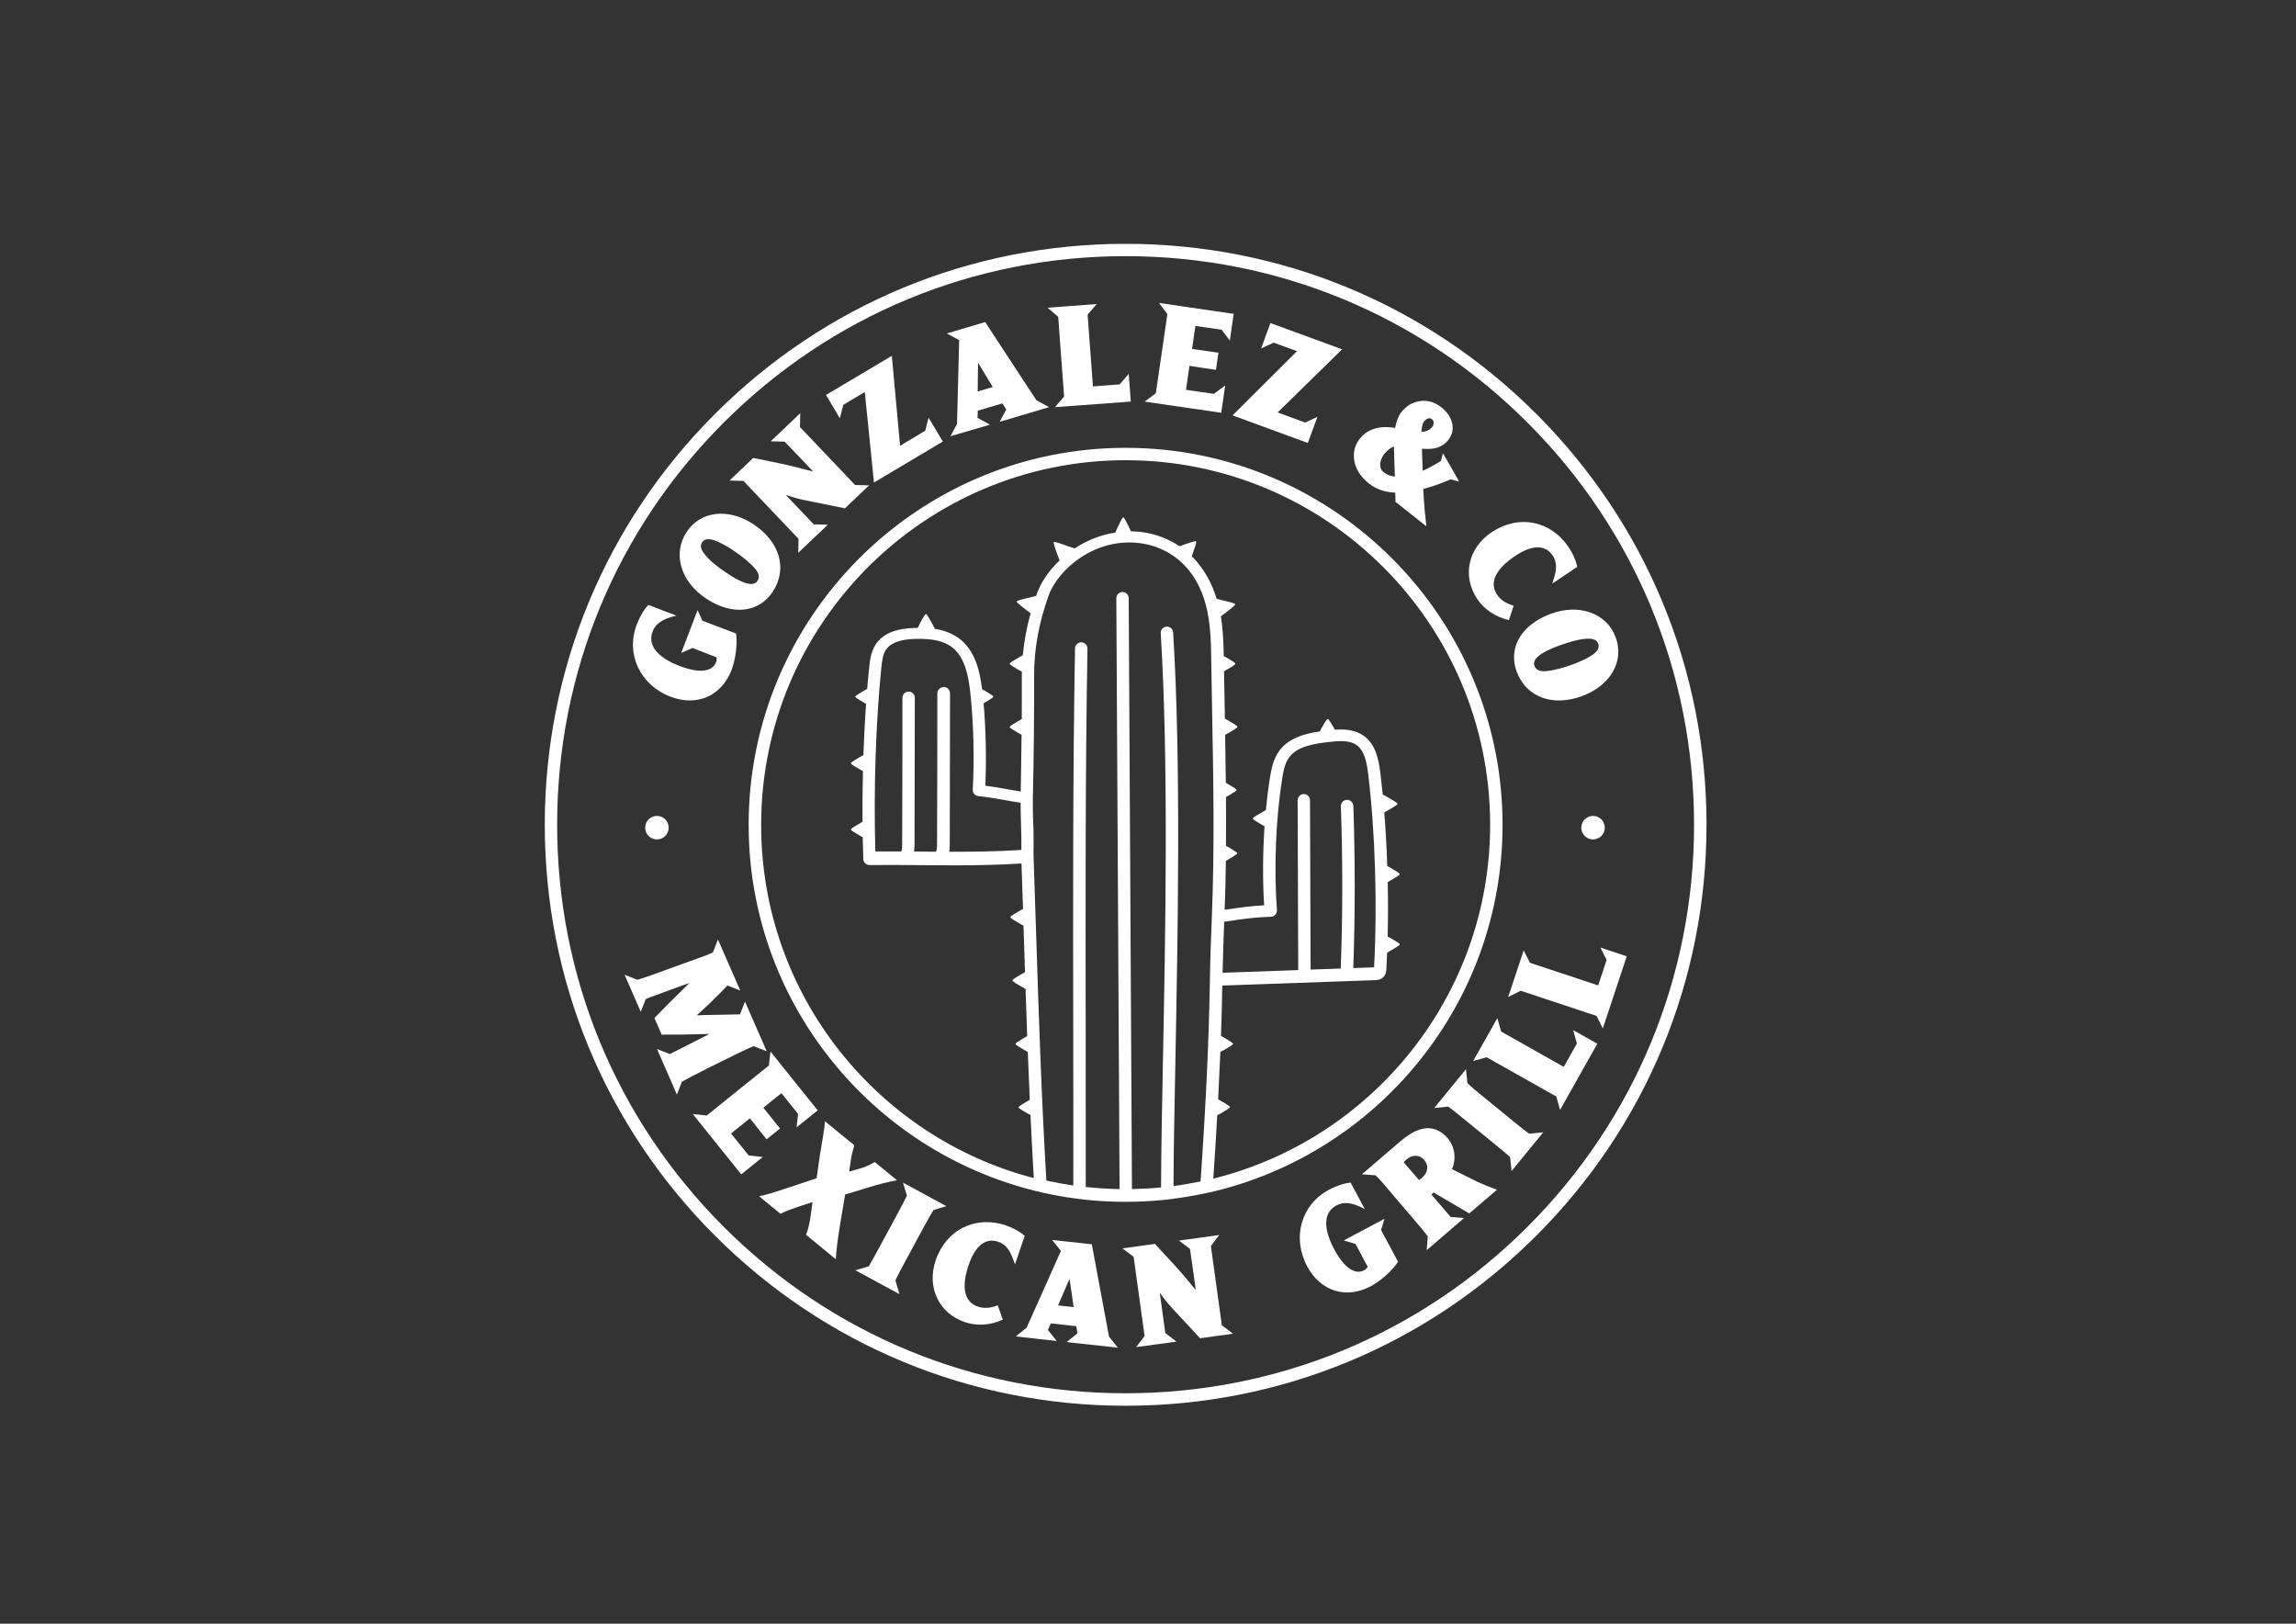 <?xml version="1.0" encoding="UTF-8"?>
<svg id="Capa_1" xmlns="http://www.w3.org/2000/svg" version="1.1" viewBox="0 0 841.89 595.28">
  <rect x="0" y="0" width="841.89" height="595.28" fill="#333333" stroke="none"/>
  <!-- Generator: Adobe Illustrator 29.6.1, SVG Export Plug-In . SVG Version: 2.1.1 Build 9)  -->
  <defs>
    <style>
      .st0 {
        fill: #fff;
      }
    </style>
  </defs>
  <g>
    <path class="st0" d="M588.44,303.44c0,2.37-1.93,4.31-4.31,4.31s-4.31-1.93-4.31-4.31,1.93-4.31,4.31-4.31,4.31,1.93,4.31,4.31"/>
    <path class="st0" d="M245.19,303.44c0,2.37-1.93,4.31-4.31,4.31s-4.31-1.93-4.31-4.31,1.93-4.31,4.31-4.31,4.31,1.93,4.31,4.31"/>
    <path class="st0" d="M328.9,432.69l-8.15-6.68c-1.79,1.06-3.58,1.89-5.22,2.32l-4.16,1.19.6-4.11c.19-1.55.58-3.14,1.28-5.54l-10.74-8.78c-.07.36-.12,1.11-.24,2.27-.17,1.43-.7,4.67-1.57,9.7l-1.26,8.9-10.71,3.56c-6.6,2.18-7.06,2.3-10.38,3.05l7.84,6.43c1.74-.92,3.77-1.67,6.82-2.71l4.91-1.57-.68,5.05c-.39,2.81-1.04,5.51-1.69,6.92l10.93,8.97c.19-3.53.68-7.3,1.55-12.63l1.86-11.1,8.51-2.59c4.55-1.38,6.48-1.86,10.45-2.64"/>
    <path class="st0" d="M368.97,449.28c-11.27-3.82-22.03,1.48-25.88,12.79-3.36,9.87,1.16,19.4,10.71,22.64,4.4,1.5,9.26,1.19,13.91-.89l-1.86-5.27c-2.68,1.06-5.05,1.23-7.28.48-4.98-1.69-6.19-7.01-3.39-15.26,2.42-7.11,6.22-10.11,10.88-8.51,2.03.68,3.63,2.27,4.69,4.6.46,1.02.68,1.57,1.43,3.68l3.56-10.47c-1.79-1.55-4.18-2.88-6.77-3.75"/>
    <path class="st0" d="M552.76,409.32l-9.51-7.76c-2.15-1.74-3.85-3.19-5.18-4.45l-.53-5.15-4.6,5.64-2.44,2.97-4.6,5.64,5.13-.51c1.43,1.04,3.14,2.42,6.48,5.13l8.63,7.04c4.18,3.41,6.22,5.08,7.59,6.36l.51,5.13,4.6-5.64,2.44-2.97,4.6-5.64-5.18.53c-1.6-1.16-3.77-2.88-7.93-6.29"/>
    <path class="st0" d="M347.06,442.22l-6.39-3.46-3.17-1.72-6.39-3.46,1.43,4.76c-.75,1.62-1.79,3.58-3.87,7.43l-5.3,9.8c-2.56,4.76-3.85,7.06-4.81,8.68l-4.91,1.45,6.39,3.46,3.39,1.84h0l6.39,3.46-1.5-5.03c.82-1.79,2.13-4.23,4.69-8.97l5.83-10.81c1.35-2.49,2.49-4.5,3.48-6.05l4.74-1.43v.05Z"/>
    <path class="st0" d="M259.03,391.86l10.57-5.22c2.01-.99,3.65-1.77,4.5-2.15.85-.36,1.6-.68,2.27-.94l4.76,1.86-2.9-6.65-2.15-4.91-2.9-6.65-1.84,4.69-4.21.07c-2.56.05-5.03.1-7.47.15s-2.61.07-4.18.15l.73-.68,3.75-3.48c.46-.44,2.3-2.27,4.55-4.5.73-.75,1.5-1.55,2.23-2.3l4.69,1.84-2.9-6.65-2.37-5.42-2.9-6.65-1.86,4.76c-.24.1-.48.22-.75.34-1.35.6-1.6.7-6.22,2.35l-12.7,4.6c-3.82,1.38-5.9,2.13-8.01,2.73l-4.69-1.84,2.9,6.65.12.29,2.9,6.65,1.84-4.69c.94-.39,2.49-1.02,4.01-1.52l5.3-1.96,3.87-1.4,2.81-.99-8.15,8.05c-1.72,1.81-3.29,3.41-4.67,4.79l2.68,6.12,1.35-.05h5.61l10.55-.24-9.99,5.08c-2.03,1.06-3.82,1.96-4.55,2.3l-4.69-1.84,2.9,6.65,1.48,3.39,2.9,6.65,1.84-4.72c1.89-1.09,4.6-2.49,9-4.69"/>
    <path class="st0" d="M521.35,431.89c-.17.15-.63.46-1.04.73l-5.61-6.53c.39-.39.8-.82.97-.97,2.25-1.93,4.84-1.84,6.6.19,1.72,2.01,1.35,4.62-.94,6.58M532.42,428.65c1.67-3.97,1.02-8.32-1.72-11.51-2.49-2.9-5.9-4.11-9.24-3.27-2.73.68-5.27,2.2-8.54,5.03l-8.01,6.87-5.51,4.74,5.01.39c1.04,1.04,1.93,1.98,2.71,2.88l4.31,5.1,6.92,8.08c2.35,2.73,3.92,4.64,5.18,6.29l-.39,5.08,5.51-4.74,2.68-2.3,5.51-4.74-4.93-.39-2.03-2.37-5.03-5.88.82-.73,13.08,7.69,10.16-8.71c-2.68-.94-5.37-2.06-6.94-2.78l-9.55-4.74h0Z"/>
    <path class="st0" d="M443.97,456.85l3.1-4.09-3.6.51-7.62,1.06-3.56.48,4.06,3.07.27,1.98c.22,1.33.44,3,.75,5.2l1.09,7.81c-1.11-1.19-1.11-1.23-3.58-4.26-1.52-1.79-3.1-3.6-4.74-5.37l-6.65-7.21-4.69.65-7.21.99,4.09,3.1,4.01,29.02-3.1,4.09,7.21-.99.39-.05,7.21-.99-4.11-3.12-.94-6.87h0c-.05-.41-.12-.82-.17-1.26l-.92-6.63c2.44,3.31,3.19,4.21,6.51,7.74l8.27,8.92,4.86-.68,7.21-.99-4.09-3.1-4.01-29.02-.02-.02Z"/>
  </g>
  <path class="st0" d="M387.96,478.59l4.21-9.75,1.52,10.38-5.73-.63ZM406.63,489.89l-2.54-13.59-2.35-12.63-.44-2.37-.94-5.13h0l-9.12-.99-5.44-.58,3.22,4.01-1.72,3.85h0l-8.97,20.05-1.91,4.26-3.99,3.19,7.23.8.82.1,7.01.77-3.27-4.06,1.11-2.39,9.31,1.02.46,2.61-4.01,3.22,4.67.51,11.56,1.26h0l2.59.29-3.31-4.11.02-.07Z"/>
  <path class="st0" d="M508.04,454.02l-1.64-3.1,1.26-4.09-6.41,3.41h0l-2.1,1.11h0l-6.41,3.41,4.31,1.31,2.37,4.45,1.11,2.08.99,1.84c-.41.65-.73.94-1.31,1.26-3.39,1.81-7.43-1.02-10.98-7.69-4.18-7.84-3.89-13.59.8-16.08,2.76-1.48,5.88-1.09,10.4,1.35l-5.18-9.72c-2.2.17-5.22,1.16-7.98,2.64-10.16,5.42-13.59,17.49-7.98,28.03,4.91,9.19,14.29,12.14,23.34,7.33,3.77-2.01,7.96-5.8,9.99-9l-3.92-7.35c-.24-.44-.44-.82-.63-1.21"/>
  <polygon class="st0" points="583.16 381.22 582.51 380.86 580 379.43 576.85 377.66 578.21 382.57 574.31 389.51 573.39 391.13 572.23 390.48 572.23 390.48 550.42 378.17 549.04 373.26 547.27 376.41 543.74 382.65 540.19 388.98 545.12 387.6 551.34 391.11 566.96 399.91 570.66 401.99 572.04 406.93 573.8 403.78 585.7 382.67 583.16 381.22"/>
  <polygon class="st0" points="596.49 350.6 593.73 349.68 586.84 347.38 589.11 351.93 586.6 359.5 586.02 361.27 584.76 360.85 584.76 360.85 560.99 352.97 558.69 348.4 556.42 355.29 554.17 362.06 553 365.52 557.6 363.22 564.37 365.47 581.37 371.11 585.41 372.44 587.71 377.03 590.01 370.14 596.49 350.6"/>
  <g>
    <path class="st0" d="M279.66,424.17l-5.13-.56-3.6-4.47c-.36-.46-.75-.92-1.16-1.45l-1.72-2.13,6.92-5.56,1.96,2.44c.39.51.85,1.09,1.31,1.69l2.85,3.56,4.93-3.97-6.12-7.62h0l3.24-2.61.12-.1,3.27-2.61h0l6.09,7.59-.53,4.93,5.66-4.55h0l2.08-1.67-9.89-12.31-2.88-3.6-4.55-5.66-.56,5.1-22.83,18.36-5.1-.56,2.27,2.83,8.39,10.45,7.11,8.85,2.23-1.79h0l5.66-4.55-.02-.05Z"/>
    <path class="st0" d="M293.32,156.6l.12-5.13-2.64,2.52-2.64,2.52-.29.27-2.66,2.52-2.61,2.49,5.1.12,1.38,1.45c.94.97,2.1,2.18,3.63,3.77l5.44,5.71c-1.57-.31-1.62-.36-5.39-1.38-2.27-.56-4.62-1.11-6.97-1.6l-9.6-1.98-3.43,3.27-2.64,2.52-2.64,2.52,5.13.12,20.2,21.24-.12,5.13,2.64-2.52,2.64-2.52.29-.27,2.64-2.49,2.64-2.52-5.15-.12-4.79-5.03h0c-.29-.29-.56-.6-.87-.92l-4.62-4.84c3.92,1.26,5.03,1.57,9.8,2.49l11.92,2.42,3.56-3.39,2.64-2.52,2.64-2.52-5.13-.12-20.2-21.24v.02Z"/>
  </g>
  <polygon class="st0" points="330.04 163.42 327.01 130.46 302.87 144.8 304.23 147.08 307.95 153.34 309.21 148.43 315.09 144.92 317.1 143.74 320.46 176.9 345.71 161.88 344.21 159.36 342.76 156.92 342.37 156.27 342.27 156.12 340.48 153.12 339.27 157.91 330.04 163.42"/>
  <polygon class="st0" points="410.55 140.93 402.62 141.51 400.75 141.66 400.66 140.33 400.66 140.33 398.8 115.34 402.13 111.47 398.53 111.74 394.88 112.03 391.37 112.27 387.74 112.56 384.14 112.83 388.03 116.17 388.54 123.28 389.87 141.15 390.19 145.38 386.82 149.28 390.45 149.01 394.08 148.74 414.64 147.22 414.42 144.32 414.15 140.67 413.86 137.06 410.55 140.93"/>
  <path class="st0" d="M358.5,143.54l.12-10.62,5.39,8.97-5.51,1.62v.02ZM380.05,146.76l-7.59-11.56-7.04-10.74-1.31-2.01-2.85-4.38h0l-7.09,2.1-4.23,1.26-2.76.82,4.52,2.44-.1,4.21h0l-.56,21.94-.12,4.64-2.44,4.47,2.35-.7,4.62-1.35.58-.17,2.23-.65,4.74-1.4-4.57-2.49.12-2.64,9-2.66,1.43,2.25-2.47,4.52,4.5-1.33,2.47-.73,4.23-1.26,4.47-1.33h0l2.49-.75-4.64-2.52h.02Z"/>
  <path class="st0" d="M449.25,141.32l-4.14,3.07-5.68-.82c-.58-.07-1.19-.17-1.84-.27l-2.71-.39,1.28-8.78,3.1.46c.63.1,1.35.22,2.1.34l4.5.65.92-6.26-9.67-1.4h0l.6-4.14v-.15l.63-4.14h0l9.63,1.4,2.97,3.99,1.04-7.18h0l.39-2.64-15.62-2.27-4.57-.68-3.6-.53-3.6-.53,3.07,4.11-4.23,29-4.11,3.07,3.6.53,3.6.53,9.67,1.4,11.22,1.64.41-2.83h0l1.04-7.18v-.02Z"/>
  <polygon class="st0" points="468.48 151.21 492.13 128.06 465.84 118.44 463.95 123.57 463.66 124.39 463.66 124.39 462.43 127.75 467.02 125.62 473.38 127.94 475.59 128.74 451.96 152.28 479.55 162.41 480.54 159.68 481.54 156.99 481.8 156.27 481.85 156.12 483.06 152.83 478.56 154.91 468.48 151.21"/>
  <g>
    <path class="st0" d="M507.49,173.24c-1.11-.87-1.52-1.91-1.38-3.34.12-1.21.58-2.32,1.45-3.41,1.14-1.43,2.3-2.35,3.56-2.78.07,2.35.12,4.5.19,6.43.05,1.67.1,3.19.15,4.57-1.55-.12-2.85-.6-3.94-1.48M523.79,153.36c.48-.1.87,0,1.28.34.46.36.63.73.6,1.28v.07c0,.58-.19,1.09-.56,1.55-.82,1.04-2.1,1.62-3.92,1.77.17-2.56.68-3.51.94-3.82.53-.65,1.06-1.04,1.67-1.16M522.53,188.58c-.19-2.03-.34-3.99-.46-5.8-.07-1.21-.15-2.39-.19-3.53,4.16-1.06,7.84-2.56,10.01-3.53l3.17.87-1.06-1.86h0l-.19-.36-.85-1.52h0l-1.72-2.97h0l-2.15-3.7-.73,2.76-.31.22c-.17.12-.34.24-.51.34-1.5.92-3.56,2.08-5.88,3.1-.07-2.42-.12-4.38-.19-5.95-.02-.82-.05-1.52-.07-2.13,1.57.1,2.76.1,3.53,0,2.56-.24,4.62-1.31,6.09-3.17,1.5-1.91,2.01-4.11,1.4-6.39-.53-2.1-1.86-3.99-3.92-5.64-2.42-1.91-5.05-2.68-7.84-2.27-2.71.39-4.98,1.72-6.75,3.97-1.11,1.4-1.89,3.31-2.35,5.85-5.78-.92-10.13.41-12.96,3.97-1.91,2.39-2.56,5.2-1.96,8.37.58,3,2.37,5.71,5.32,8.05,1.62,1.28,3.43,2.18,5.42,2.73h0s.07,0,.12.02c.22.05.46.12.68.17.1,0,.22.05.31.07,1.02.19,2.06.34,3.14.36v.58c0,.77.02,1.45.05,2.03v.77l2.88,2.27,2.85,2.25,5.59,4.43-.41-4.33-.07-.02Z"/>
    <path class="st0" d="M259.56,204.59c1.55,1.62,4.21,3.7,7.35,5.78,5.9,3.89,9.43,4.72,10.86,2.56.85-1.28.51-2.88-.97-4.52-1.86-2.15-4.67-4.47-8.2-6.8-2.56-1.69-4.81-2.85-6.72-3.53-2.2-.73-3.63-.48-4.43.75-.99,1.5-.34,3.12,2.13,5.73M276.32,192.25c9.65,6.36,12.53,16.35,7.04,24.67-5.15,7.81-14.9,8.83-24.45,2.52-9.34-6.17-12.36-16.49-7.16-24.38,5.13-7.79,15.33-8.92,24.6-2.83"/>
    <path class="st0" d="M553.27,227.35c-4.93-1.19-9-3.87-11.59-7.74-5.61-8.39-3.41-18.7,5.25-24.48,9.94-6.65,21.72-4.31,28.32,5.59,1.52,2.27,2.61,4.79,3.1,7.09l-9.19,6.17c.7-2.1.85-2.68,1.11-3.77.58-2.49.27-4.74-.92-6.51-2.73-4.11-7.57-4.04-13.81.15-7.23,4.84-9.53,9.82-6.6,14.17,1.31,1.96,3.31,3.27,6.07,4.04l-1.72,5.32-.02-.02Z"/>
    <path class="st0" d="M580.12,234.34c-2.23.31-5.44,1.23-9,2.56-6.63,2.49-9.36,4.86-8.44,7.28.53,1.43,2.03,2.1,4.21,1.86,2.83-.24,6.36-1.16,10.3-2.64,2.88-1.09,5.13-2.23,6.82-3.39,1.89-1.35,2.52-2.64,2.01-4.04-.63-1.69-2.32-2.1-5.9-1.64M580.26,255.14c-10.84,4.06-20.58.53-24.09-8.8-3.29-8.78,1.6-17.24,12.33-21.26,10.47-3.94,20.61-.31,23.92,8.51,3.27,8.73-1.79,17.66-12.17,21.55"/>
    <path class="st0" d="M255.81,223.6l-2.59,6.8h0l-.85,2.23h0l-2.59,6.77,4.11-1.84,4.69,1.81,2.2.85,1.96.75c.12.75.07,1.21-.17,1.81-1.38,3.58-6.26,4.11-13.33,1.4-8.3-3.17-11.85-7.72-9.94-12.67,1.11-2.93,3.72-4.67,8.73-5.8l-10.28-3.94c-1.55,1.57-3.17,4.31-4.28,7.23-4.11,10.74,1.21,22.13,12.36,26.41,9.72,3.72,18.74-.22,22.42-9.8,1.52-3.99,2.2-9.6,1.64-13.35l-7.79-2.97c-.46-.17-.87-.34-1.28-.48l-3.29-1.26-1.74-3.89v-.05Z"/>
    <path class="st0" d="M560.12,449.74c-39.37,39.37-91.71,61.05-147.39,61.05s-108.01-21.67-147.39-61.05c-39.37-39.37-61.05-91.71-61.05-147.39s21.67-108.01,61.05-147.39,91.71-61.05,147.39-61.05,108.01,21.67,147.39,61.05c39.37,39.37,61.05,91.71,61.05,147.39s-21.67,108.01-61.05,147.39M563.36,151.77c-40.22-40.22-93.72-62.38-150.61-62.38s-110.38,22.15-150.61,62.38c-40.22,40.22-62.38,93.72-62.38,150.61s22.15,110.38,62.38,150.61c40.22,40.22,93.72,62.38,150.61,62.38s110.38-22.15,150.61-62.38c40.22-40.22,62.38-93.72,62.38-150.61s-22.15-110.38-62.38-150.61"/>
    <path class="st0" d="M398.12,435.2c0-18.77,0-37.8-.02-56.26-.07-47.19-.15-95.97.65-141.15,0-1.26-.99-2.3-2.25-2.32-1.23-.02-2.3.99-2.32,2.25-.8,45.2-.73,94.03-.65,141.22.02,18.26.05,37.1.02,55.68-3.34-.48-6.63-1.09-9.87-1.81-1.86-31.3-2.83-61.6-3.77-90.91-.29-9.21-.58-18.43-.92-27.67-.05-1.45-.02-2.88,0-4.4v-2.64c0-2.2-.07-4.16-.15-6.07-.1-2.56-.17-4.98-.12-7.81.36-16.98.51-31.9.46-45.61-.02-9.7,1.72-19.28,5.32-29.34,3.48-9.72,17.37-21.77,34.32-19.11,4.18.65,8.2,2.27,11.63,4.69,6.97,4.89,10.13,12.17,11.59,17.41,1.91,6.97,2.01,14.27,2.1,21.33.1,6.51.22,13.04.34,19.59.44,23.61.89,48.01-.1,73.21-.27,7.01-.63,15.77-.75,24.38-.36,21.31-1.4,43.99-3.41,73.26-3.27.68-6.58,1.26-9.92,1.69.02-12.02.34-27.6.68-45.4.89-46.41,2.13-110-.82-157.55-.07-1.26-1.16-2.23-2.42-2.13-1.26.07-2.23,1.16-2.13,2.42,2.93,47.36,1.72,110.84.8,157.18-.36,18.09-.65,33.88-.68,46-3.51.34-7.06.53-10.67.6l-1.19-216.63c0-1.26-1.02-2.27-2.27-2.27h0c-1.26,0-2.27,1.04-2.27,2.3l1.19,216.61c-4.18-.07-8.32-.34-12.41-.77M345.97,251.92c-1.26,0-2.27,1.02-2.27,2.27,0,18.24-.02,36.84-.1,55.24,0,1.16-.05,2.18-.39,2.83-1.67,0-3.34-.02-5.01-.05-1.02,0-2.03,0-3.05-.02.17-1.02.17-1.98.19-2.76.05-19.23.1-35.75.1-53.62,0-1.26-1.02-2.27-2.27-2.27s-2.27,1.02-2.27,2.27c0,17.87-.02,34.39-.1,53.62,0,1.09-.02,2.08-.31,2.73h-9.51c-.68-21.91.15-47.55,2.2-67.5.27-2.54.56-4.76,1.67-6.43,1.67-2.54,5.22-3.85,10.84-4.01,6.29-.17,10.59.85,13.57,3.19,4.52,3.58,5.83,10.28,6.51,16.37,1.21,10.86,1.55,24.55.92,35.7-.07,1.21.82,2.27,2.03,2.39,4.18.44,6.63.89,9.43,1.4,1.69.31,3.6.65,6.09,1.04,0,2.47.05,4.64.12,6.92.07,1.89.12,3.82.15,5.95v4.43c-9.48.58-17.97.68-26.44.65.19-1.04.19-2.06.19-2.85.05-18.41.1-37,.1-55.24,0-1.26-1.02-2.27-2.27-2.27M470.14,285.39c.46-2.81.99-5.49,2.42-7.52,2.88-4.16,8.78-5.15,14.61-5.83,3.92-.46,7.64-.73,10.23,1.09,3,2.1,3.77,6.53,4.26,10.55,2.59,20.82,3.43,48.64,2.18,70.96-2.59.1-5.13.17-7.62.27.7-19.74.7-39.74.02-59.47-.05-1.26-1.11-2.23-2.37-2.2-1.26.05-2.25,1.09-2.2,2.37.68,19.74.68,39.74-.05,59.47-3.75.15-7.43.27-11.05.39l-.22-62.09c0-1.26-1.02-2.27-2.27-2.27h0c-1.26,0-2.27,1.04-2.27,2.3l.22,62.23c-.39,0-.77.02-1.16.05-8.61.31-17.27.63-26.58.94.15-6.58.39-13.08.6-18.7.58-.1,1.14-.17,1.69-.24,5.71-.85,9.17-1.38,15.45-1.6.63,0,1.21-.29,1.62-.75s.63-1.06.58-1.69c-1.16-15.36-.41-33.81,1.93-48.2M279.1,302.37c0-73.69,59.96-133.65,133.65-133.65s133.65,59.96,133.65,133.65c0,62.62-43.29,115.32-101.51,129.73.56-8.25,1.04-15.96,1.45-23.27l.63-.31c.17-.07.39-.19.63-.31h0c.46-.24.97-.58,1.45-.87.31-.17.6-.36.85-.51s.44-.29.58-.41h0c.22-.17.36-.27.36-.27.15-.12.17-.34.05-.48l-.05-.05s-.17-.15-.44-.34h0c-.15-.1-.31-.22-.51-.34-.27-.17-.58-.36-.89-.56-.22-.12-.44-.27-.65-.39h0c-.31-.19-.6-.36-.89-.51l-.8-.46c.31-6.05.58-11.83.82-17.39l.63-.31c.17-.07.39-.19.63-.31h0c.46-.24.97-.58,1.45-.87.31-.17.6-.36.85-.51s.44-.29.58-.41h0c.22-.17.36-.27.36-.27.15-.12.17-.34.05-.48l-.05-.05s-.17-.15-.44-.34h0c-.15-.1-.31-.22-.51-.34-.27-.17-.58-.36-.89-.56-.22-.12-.44-.27-.65-.39h0c-.31-.19-.6-.36-.89-.51l-.89-.51c.22-6.34.39-12.46.48-18.45,9.41-.34,18.14-.65,26.82-.94,9.43-.34,18.86-.68,29.17-1.04.63,0,2.1-.07,3.17-1.21.89-.97.97-2.2.99-2.78.12-1.98.22-4.01.29-6.09l1.09-.63c.27-.15.58-.31.89-.51h0c.22-.12.44-.27.63-.39.34-.19.65-.39.92-.56.19-.12.36-.24.51-.34h0c.27-.19.44-.34.44-.34l.05-.05c.12-.15.1-.36-.05-.48,0,0-.15-.12-.36-.27h0c-.17-.12-.36-.27-.58-.41-.24-.17-.53-.34-.85-.51-.48-.29-1.02-.63-1.45-.87h0c-.24-.15-.46-.24-.63-.34l-.41-.22c.15-6.48.17-13.23.02-19.95l.87-.51c.27-.15.58-.31.89-.51h0c.22-.12.44-.27.63-.39.34-.19.65-.39.92-.56.19-.12.36-.24.51-.34h0c.27-.19.44-.34.44-.34l.05-.05c.12-.15.1-.36-.05-.48,0,0-.15-.12-.36-.27h0c-.17-.12-.36-.27-.58-.41-.24-.17-.53-.34-.85-.51-.48-.31-1.02-.63-1.45-.87h0c-.24-.15-.46-.24-.63-.34l-.56-.31c-.22-6.7-.58-13.33-1.09-19.64l1.31-.75c.27-.15.58-.31.89-.51h0c.22-.12.44-.27.63-.39.34-.19.63-.39.92-.56.19-.12.36-.24.51-.34h0c.27-.19.44-.34.44-.34l.05-.05c.12-.15.1-.36-.05-.48,0,0-.15-.12-.36-.27h0c-.17-.12-.36-.27-.58-.41-.24-.17-.53-.34-.85-.51-.48-.29-1.02-.63-1.45-.87h0c-.24-.15-.46-.24-.63-.34l-1.4-.77c-.27-2.71-.56-5.35-.87-7.86-.65-5.32-1.86-10.69-6.17-13.71-3.22-2.25-7.16-2.42-10.5-2.18l-.22-.39c-.15-.27-.31-.58-.51-.89h0c-.12-.22-.27-.44-.39-.65-.19-.34-.39-.63-.56-.89-.12-.19-.24-.36-.34-.51h0c-.19-.27-.34-.44-.34-.44l-.05-.05c-.15-.12-.36-.1-.48.05,0,0-.12.15-.27.36h0c-.12.17-.27.36-.41.58-.17.24-.34.53-.51.85-.31.48-.63,1.02-.87,1.45h0c-.12.24-.24.46-.31.63l-.29.53c-5.76.85-11.66,2.49-15.07,7.43-1.96,2.83-2.64,6.19-3.17,9.38-.63,3.77-1.11,7.81-1.52,12.02l-1.21.7c-.27.15-.58.31-.89.51h0c-.17.1-.31.19-.46.29-.36.19-.73.41-1.02.58-.6.39-1.02.7-1.02.7l-.05.05c-.05.07-.07.17-.07.27s.02.22.12.29c0,0,.15.12.36.27h0c.17.12.36.27.58.41.24.17.53.34.85.51.48.29,1.02.63,1.45.87h0c.24.15.46.24.63.34l.24.15c-.65,9.65-.73,19.78-.15,28.97-5.18.29-8.66.8-13.62,1.55-.27.05-.56.07-.85.12.22-6.02.36-12,.44-17.95l.65-.39c.27-.15.58-.31.89-.51h0c.22-.12.44-.27.65-.39.34-.19.63-.39.89-.56.19-.12.36-.24.51-.34h0c.27-.19.44-.34.44-.34l.05-.05c.12-.15.1-.36-.05-.48,0,0-.15-.12-.36-.27h0c-.17-.12-.36-.27-.58-.41-.24-.17-.53-.34-.85-.51-.48-.29-1.02-.63-1.45-.87h0c-.24-.15-.46-.24-.63-.34l-.12-.07c.05-6,.02-11.95,0-17.87l.34-.19c.27-.15.58-.31.89-.51h0c.22-.12.44-.27.65-.39.34-.19.63-.39.89-.56.19-.12.36-.24.51-.34h0c.27-.19.44-.34.44-.34l.05-.05c.12-.15.1-.36-.05-.48,0,0-.15-.12-.36-.27h0c-.17-.12-.36-.27-.58-.41-.24-.17-.53-.34-.85-.51-.48-.31-1.02-.63-1.45-.87h0c-.19-.12-.36-.22-.53-.29-.07-5.9-.17-11.75-.27-17.56l.99-.58c.27-.15.58-.31.89-.51h0c.22-.12.44-.27.65-.39.34-.19.63-.39.89-.56.19-.12.36-.24.51-.34h0c.27-.19.44-.34.44-.34l.05-.05c.12-.15.1-.36-.05-.48,0,0-.15-.12-.36-.27h0c-.17-.12-.36-.27-.58-.41-.24-.17-.53-.34-.85-.51-.48-.31-1.02-.63-1.45-.87h0c-.24-.15-.46-.24-.63-.34l-.6-.34v-.82c-.1-5.51-.19-11.03-.29-16.52l.65-.39c.27-.15.58-.31.89-.51h0c.22-.12.44-.27.65-.39.34-.19.63-.39.89-.56.19-.12.36-.24.51-.34h0c.27-.19.44-.34.44-.34l.05-.05c.12-.15.1-.36-.05-.48,0,0-.15-.12-.36-.27h0c-.17-.12-.36-.27-.58-.41-.24-.17-.53-.34-.85-.51-.48-.29-1.02-.63-1.45-.87h0c-.24-.15-.46-.24-.63-.34l-.27-.15c-.07-4.67-.27-9.63-1.06-14.56l1.06-.8c.19-.12.44-.29.68-.48h0c.48-.36,1.04-.82,1.55-1.23.34-.24.63-.51.89-.73.24-.22.46-.41.6-.56h0l.36-.36c.15-.15.12-.36-.05-.48,0,0-.05-.02-.07-.02,0,0-.24-.1-.6-.22h-.02c-.19-.07-.41-.15-.68-.22-.36-.1-.77-.22-1.21-.31-.27-.07-.56-.15-.85-.22h-.02c-.41-.1-.82-.19-1.16-.27l-2.03-.53c-1.43-4.76-4.14-10.69-9.14-15.62h0c.1-.24.19-.51.31-.8h0c.22-.58.44-1.26.65-1.89.15-.39.27-.77.36-1.09s.17-.58.22-.8v-.02h0c.07-.29.12-.51.12-.51.05-.22-.1-.39-.29-.39h-.07s-.24.05-.63.15h-.02c-.19.05-.41.12-.68.19-.36.12-.75.24-1.19.39-.27.1-.56.19-.82.27h-.02c-.41.15-.8.27-1.11.41l-1.31.44c-3.87-2.59-8.32-4.33-12.94-5.05-1.64-.27-3.27-.39-4.86-.41l-.41-.82c-.15-.34-.31-.7-.51-1.09h0v-.02c-.12-.27-.27-.53-.39-.77-.19-.41-.39-.77-.56-1.11-.12-.24-.24-.44-.34-.6h0c-.19-.34-.34-.53-.34-.53,0,0-.02-.05-.05-.05-.15-.15-.36-.12-.48.05,0,0-.12.17-.27.44h0c-.12.19-.27.44-.41.73-.17.31-.34.65-.51,1.04-.31.58-.63,1.23-.87,1.79h0c-.12.29-.24.56-.31.77l-.29.63c-5.54.85-10.59,2.97-14.9,5.8l-2.85-.94c-.34-.15-.73-.27-1.11-.41h-.02c-.29-.1-.56-.19-.82-.29-.41-.15-.82-.29-1.19-.39-.27-.07-.48-.15-.68-.19h-.02c-.36-.1-.63-.15-.63-.15h-.07c-.22,0-.34.17-.29.39,0,0,.05.19.12.51h0v.02c.05.22.12.48.22.8.1.34.22.7.36,1.09.19.63.44,1.31.65,1.89h0c.12.31.22.58.31.77l.48,1.28h.05c-3.97,3.75-6.82,8.01-8.25,11.92-.15.36-.27.75-.39,1.11l-2.35.6c-.36.07-.75.17-1.16.27h-.02c-.29.07-.58.15-.85.22-.44.1-.85.22-1.21.31-.27.07-.48.15-.68.22h-.02c-.36.12-.6.22-.6.22,0,0-.05,0-.07.02-.17.12-.19.34-.05.48l.36.36h0c.17.15.36.34.63.56.27.22.58.48.89.73.51.41,1.06.87,1.55,1.23h0c.24.19.48.36.68.48l.87.63c-1.43,5.2-2.37,10.3-2.85,15.41l-1.26.73c-.27.15-.58.31-.89.51h0c-.22.12-.44.27-.65.39-.34.19-.63.39-.92.56-.19.12-.36.24-.51.34h0c-.27.19-.44.34-.44.34l-.05.05c-.12.15-.1.36.05.48,0,0,.15.12.36.27h0c.17.12.36.27.58.41.24.17.53.34.85.51.48.29,1.02.63,1.45.87h0c.24.15.46.24.63.34l.44.24v1.93c0,4.98,0,10.11-.02,15.45l-.87.51c-.27.15-.58.31-.89.51h0c-.22.12-.44.27-.65.39-.34.19-.63.39-.92.56-.19.12-.36.24-.51.34h0c-.27.19-.44.34-.44.34l-.05.05c-.12.15-.1.36.05.48,0,0,.15.12.36.27h0c.17.12.36.27.58.41.24.17.53.34.85.51.48.29,1.02.63,1.45.87h0c.24.15.46.24.63.34l.34.19c-.07,6.6-.17,13.5-.31,20.8-2.1-.34-3.75-.63-5.35-.92-2.39-.44-4.52-.82-7.64-1.21.44-9.58.19-20.65-.63-30.23.05-.02.12-.07.17-.1h0c.46-.24.97-.58,1.45-.87.31-.17.6-.36.85-.51s.44-.29.58-.41h0c.22-.17.36-.27.36-.27.15-.12.17-.34.05-.48l-.05-.05s-.17-.15-.44-.34h0c-.15-.1-.31-.22-.51-.34-.27-.17-.58-.36-.92-.56-.22-.12-.44-.27-.63-.39h0c-.31-.19-.6-.36-.89-.51l-.58-.34c-.82-6.72-2.54-13.93-8.05-18.31-2.78-2.2-6.07-3.29-9.26-3.8l-.87-1.67c-.15-.29-.31-.63-.51-.94h0c-.12-.24-.27-.46-.39-.68-.19-.36-.39-.68-.56-.97-.12-.22-.24-.39-.34-.53h0c-.19-.29-.34-.48-.34-.48l-.05-.05c-.15-.12-.36-.1-.48.05,0,0-.12.15-.27.39h0c-.12.17-.27.39-.41.63-.17.27-.34.58-.51.89-.29.51-.63,1.09-.87,1.57h0c-.12.24-.24.48-.31.68l-.36.75h-.92c-7.21.19-11.97,2.18-14.51,6.05-1.79,2.73-2.13,6.05-2.39,8.47-.27,2.52-.51,5.15-.73,7.84l-.8.46c-.27.15-.58.31-.89.51h0c-.22.12-.44.27-.63.39-.34.19-.63.39-.92.56-.19.12-.36.24-.51.34h0c-.27.19-.44.34-.44.34l-.05.05c-.12.15-.1.36.05.48,0,0,.15.12.36.27h0c.17.12.36.27.58.41.24.17.53.34.85.51.48.31,1.02.63,1.45.87h0c.19.12.39.22.53.29-.41,6.05-.75,12.38-.97,18.79l-1.04.6c-.27.15-.58.31-.89.51h0c-.22.12-.44.27-.65.39-.34.19-.63.39-.89.56-.19.12-.36.24-.51.34h0c-.27.19-.44.34-.44.34l-.05.05c-.12.15-.1.36.05.48,0,0,.15.12.36.27h0c.17.12.36.27.58.41.24.17.53.34.85.51.48.29,1.02.63,1.45.87h0c.24.15.46.24.63.34l.39.19c-.15,6.24-.22,12.5-.17,18.62l-.7.41c-.27.15-.58.31-.89.51h0c-.22.12-.44.27-.65.39-.34.19-.63.39-.89.56-.19.12-.36.24-.51.34h0c-.27.19-.44.34-.44.34l-.05.05c-.12.15-.1.36.05.48,0,0,.15.12.36.27h0c.17.12.36.27.58.41.24.17.53.34.85.51.48.29,1.02.63,1.45.87h0c.24.15.46.24.63.34l.29.15c.05,2.71.12,5.39.22,8.01.05,1.23,1.06,2.2,2.27,2.2h0c6.84-.07,13.23,0,19.4.05,3.99.02,7.91.07,11.88.07,7.79,0,15.7-.15,24.45-.68.19,5.56.36,11.1.56,16.64l-1.09.63c-.27.15-.58.31-.89.51h0c-.22.12-.44.27-.65.39-.34.19-.63.39-.92.56-.19.12-.36.24-.51.34h0c-.27.19-.44.34-.44.34l-.05.05c-.12.15-.1.36.05.48,0,0,.15.12.36.27h0c.17.12.36.27.58.41.24.17.53.34.85.51.48.29,1.02.63,1.45.87h0c.24.15.46.24.63.34l.8.44c.02,1.02.07,2.03.1,3.05.15,4.64.29,9.34.46,14.03l-1.09.6c-.27.15-.58.31-.89.51h0c-.22.12-.44.27-.65.39-.34.19-.63.39-.89.56-.19.12-.36.24-.51.34h0c-.27.19-.44.34-.44.34l-.05.05c-.12.15-.1.36.05.48,0,0,.15.12.36.27h0c.17.12.36.27.58.41.24.17.53.34.85.51.48.29,1.02.63,1.45.87h0c.24.15.46.24.63.34l.8.44c.19,5.73.39,11.51.6,17.32l-.75.44c-.27.15-.58.31-.89.51h0c-.22.12-.44.27-.65.39-.34.19-.63.39-.89.56-.19.12-.36.24-.51.34h0c-.27.19-.44.34-.44.34l-.05.05c-.12.15-.1.36.05.48,0,0,.15.12.36.27h0c.17.12.36.27.58.41.24.17.53.34.85.51.48.31,1.02.63,1.45.87h0c.24.15.46.24.63.34l.48.24c.22,5.83.46,11.71.73,17.63l-.56.31c-.27.15-.58.31-.89.51h0c-.22.12-.44.27-.63.39-.34.19-.63.39-.92.56-.19.12-.36.24-.51.34h0c-.27.19-.44.34-.44.34l-.05.05c-.12.15-.1.36.05.48,0,0,.15.12.36.27h0c.17.12.36.27.58.41.24.17.53.34.85.51.48.29,1.02.63,1.45.87h0c.24.15.46.24.63.34l.34.17c.36,7.64.77,15.36,1.21,23.12-57.44-14.97-99.96-67.29-99.96-129.35M430,439.51c4.04-.51,8.03-1.19,11.97-2.03.58-.12,1.14-.24,1.72-.36,61.36-14.08,107.26-69.15,107.26-134.72,0-76.21-62.01-138.22-138.22-138.22s-138.22,62.01-138.22,138.22c0,64.82,44.86,119.36,105.18,134.21.94.24,1.91.46,2.85.68,3.6.8,7.28,1.48,10.98,1.98,1.48.19,2.95.39,4.45.56,4.67.51,9.43.77,14.22.77h1.19c4.35,0,8.68-.24,12.94-.65,1.23-.12,2.44-.27,3.65-.41"/>
  </g>
</svg>